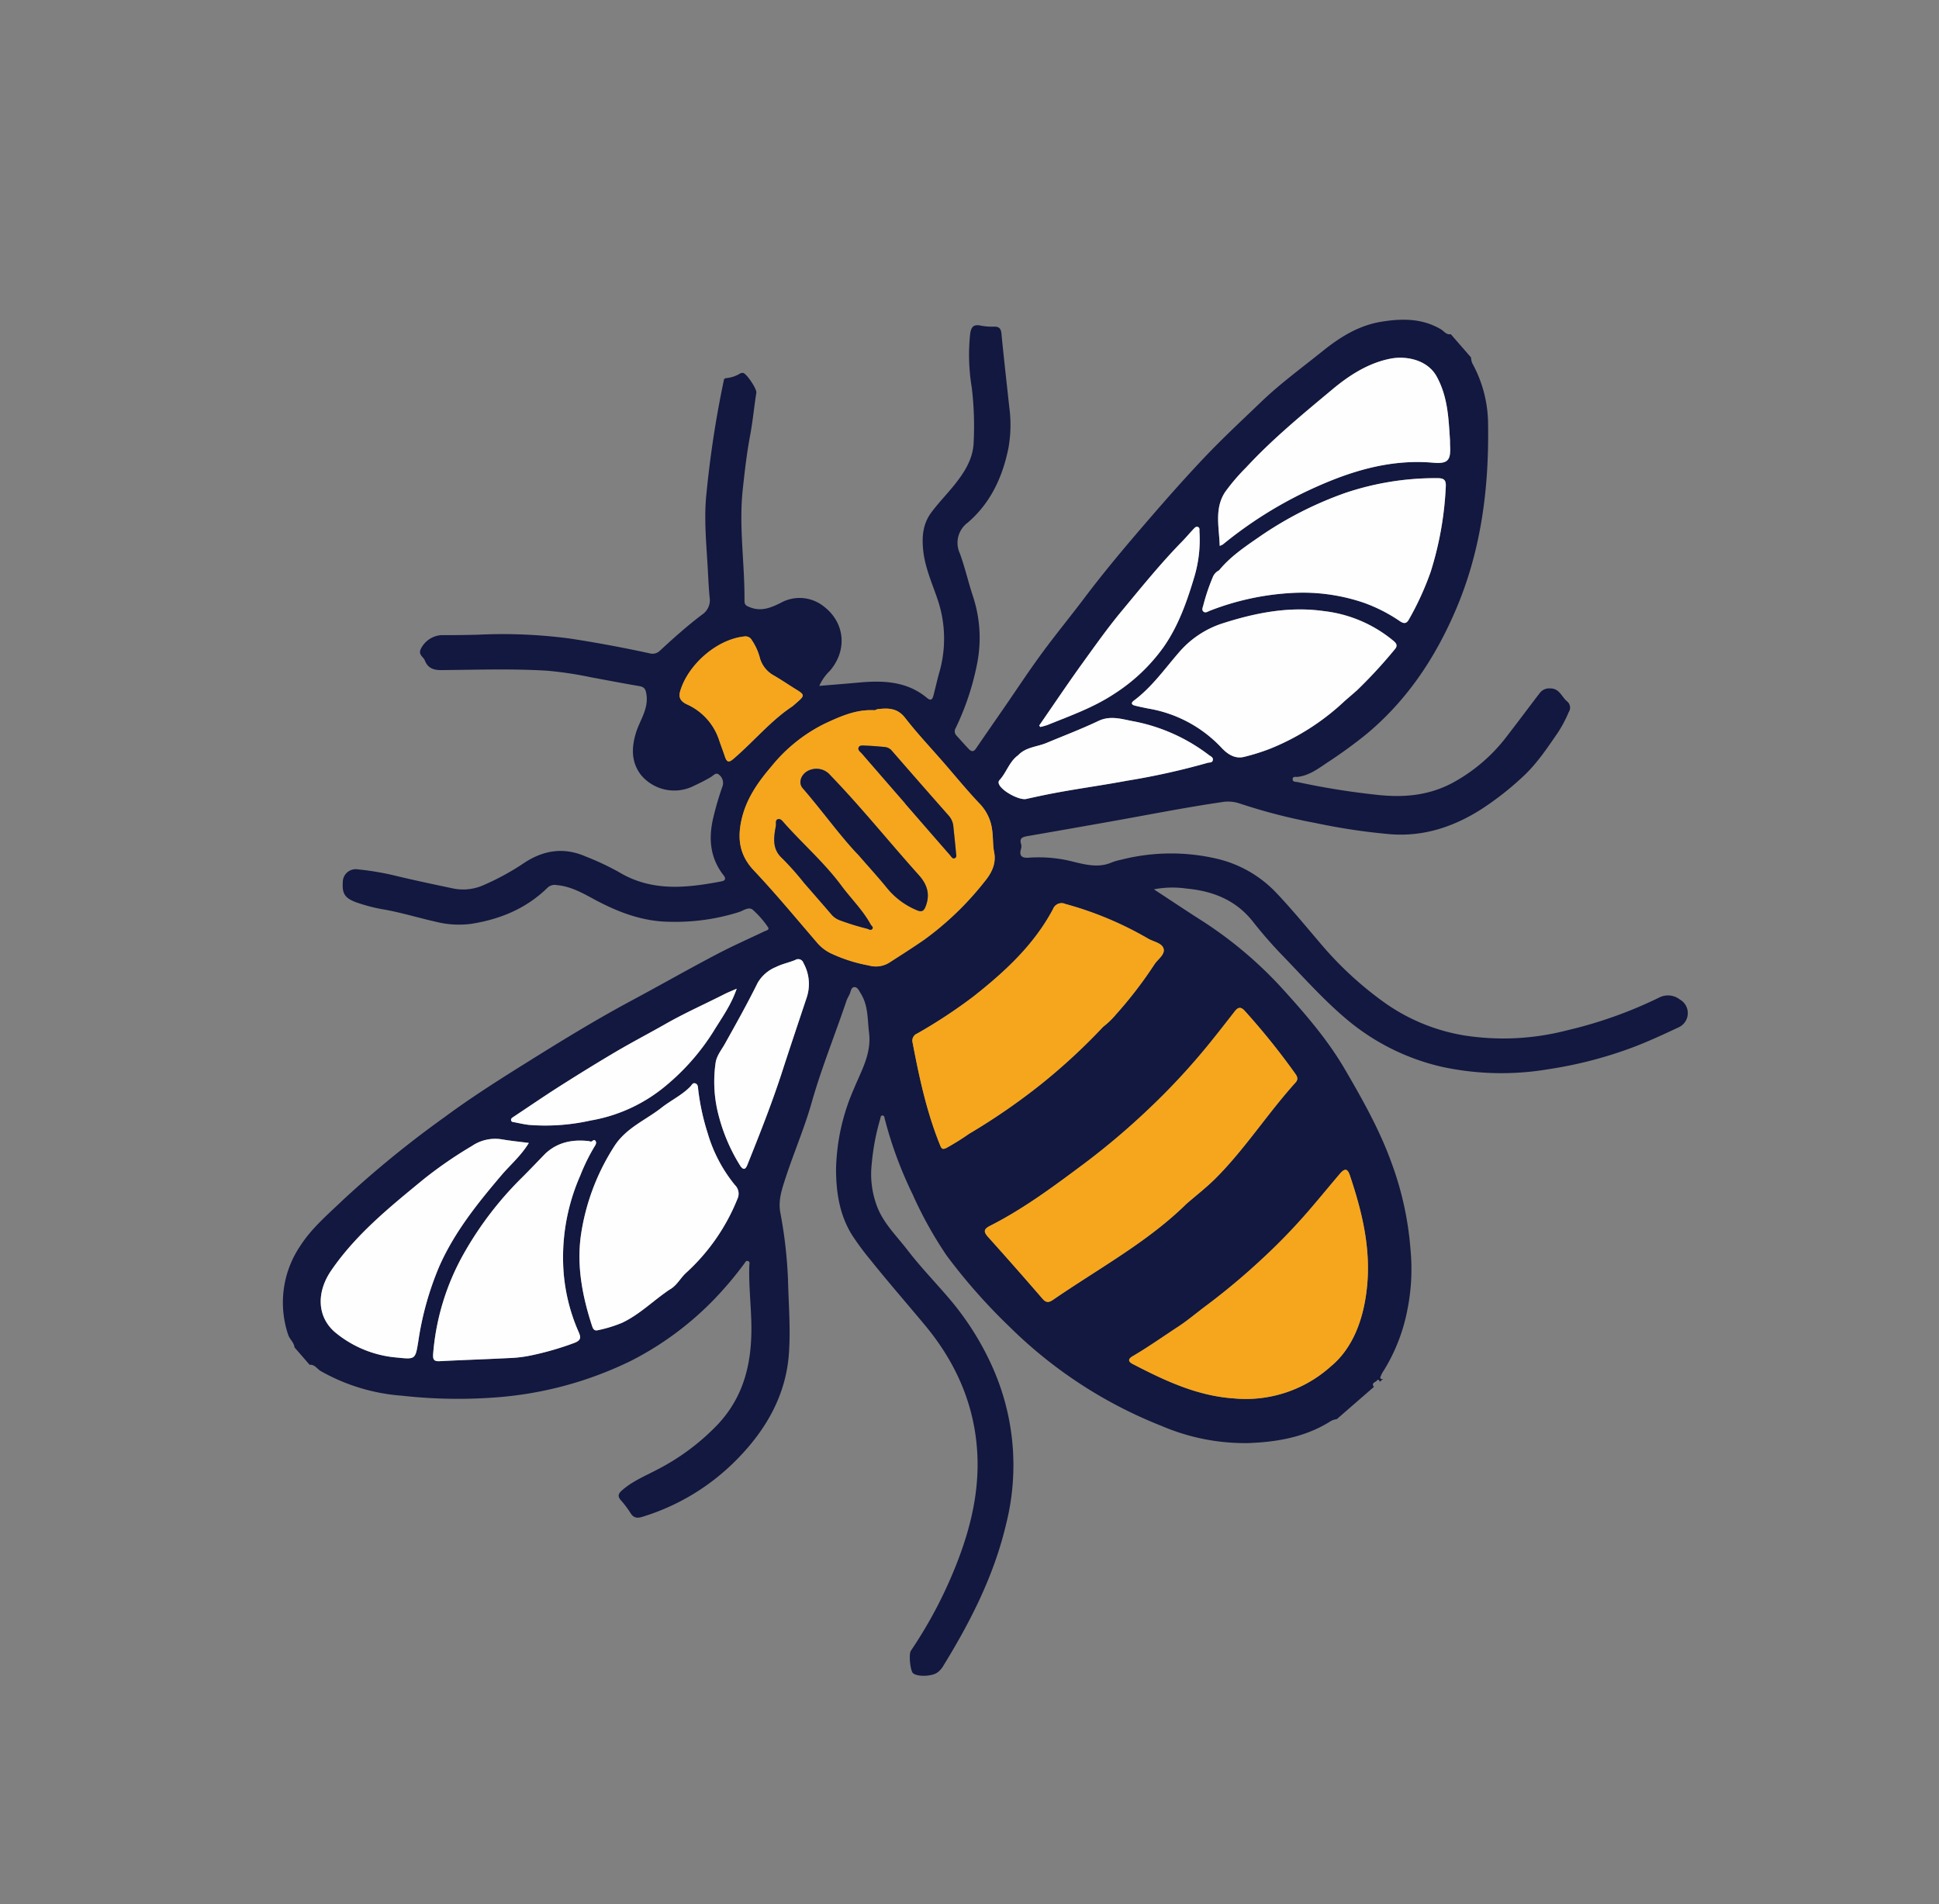 <?xml version="1.0" encoding="UTF-8"?> <svg xmlns="http://www.w3.org/2000/svg" xmlns:xlink="http://www.w3.org/1999/xlink" width="402.483" height="395.303" viewBox="0 0 402.483 395.303"><rect x="0" y="0" width="402.483" height="395.303" fill="#808080" stroke="none"/><defs><clipPath id="clip-path"><rect id="Rectangle_123" data-name="Rectangle 123" width="319.137" height="246.36" fill="none"></rect></clipPath></defs><g id="Manchester_Bees_2" data-name="Manchester Bees 2" transform="translate(-1334.304 -433.043)"><g id="Group_208" data-name="Group 208" transform="translate(1334.304 642.416) rotate(-41)"><g id="Group_208-2" data-name="Group 208" transform="translate(0 0)" clip-path="url(#clip-path)"><path id="Path_566" data-name="Path 566" d="M166.271,246.36h-.957c.214-.326.132-.67-.242-.586-.464.1-1.294-.468-1.354.586H153.5a3.39,3.39,0,0,0-1.6-.577c-5.995-1-11.048-4.106-15.6-7.8a43.877,43.877,0,0,1-11.139-14.377,93.8,93.8,0,0,1-10.339-36.288,119.545,119.545,0,0,1-.155-19.694,82.909,82.909,0,0,1,3.018-14.278,83.244,83.244,0,0,1,5.9-15.582c.14-.275.411-.58.1-.848s-.56.074-.82.236a47.852,47.852,0,0,0-7.487,5.921,18.876,18.876,0,0,0-5.025,7.65c-1.178,3.448-.849,7.118-1.068,10.683-.274,4.45-.022,8.931-.071,13.4a59.008,59.008,0,0,1-2.361,15.859A49.956,49.956,0,0,1,87.367,217.8c-8.948,6.444-18.978,10.466-29.391,13.714a4.468,4.468,0,0,1-1.416.155c-1.412-.035-3.836-1.985-4.032-3.2-.121-.751,1.884-3.6,2.718-3.826A92.742,92.742,0,0,0,73.9,217.428c7.449-3.844,14.127-8.611,19.189-15.392,5.854-7.842,8.486-16.8,8.7-26.47.126-5.836.109-11.677.347-17.512a56.6,56.6,0,0,1,.5-6.478c.772-4.951,3.355-8.951,6.448-12.546a43.675,43.675,0,0,1,13.744-10.173c3.6-1.821,7.571-3.076,10.028-6.727,1.563-2.323,3.589-4.35,4.048-7.269.1-.618.364-1.406-.067-1.829-.548-.537-1.155.115-1.713.378-.48.226-1,.371-1.458.638-6.451,3.779-13.126,7.157-19.4,11.258-4.569,2.985-9.532,5.361-14.221,8.172-2.063,1.236-4.212,2.462-5.538,4.663a94.113,94.113,0,0,1-7.911,11.552c-3.281,3.97-6.34,8.147-9.985,11.782-6.147,6.131-13.941,8.806-22.387,9.488A46.475,46.475,0,0,1,31.4,167.084c-.981-.434-1.46-.957-1.346-2.024a21.907,21.907,0,0,0,.263-3.317c-.057-1.222.4-1.562,1.565-1.568,2.8-.013,5.449.872,8.107,1.5A47.14,47.14,0,0,0,55.724,162.9c8.213-.816,14.051-5.219,19.056-11.2,2.6-3.109,4.885-6.481,7.659-9.454.21-.225.566-.4.394-.778-.221-.483-.608-.241-.963-.162-2.174.481-4.351.879-6.572,1.158a65.1,65.1,0,0,1-24.305-1.332A76.5,76.5,0,0,1,24.29,128.1a104.375,104.375,0,0,1-14.016-12.7,40.062,40.062,0,0,1-9.393-14.96C.61,99.615.865,98.579,0,97.97V93.183c.6-.864.349-1.954.737-2.86a20.972,20.972,0,0,1,14.01-12.267c4.179-1.222,8.608-1.164,12.937-1.372a214.3,214.3,0,0,1,27.027.843c6.515.509,12.982,1.461,19.415,2.48,8.641,1.367,17.286,2.776,25.836,4.722,6.666,1.518,13.377,2.853,20.029,4.436,3.456.823,6.859,1.876,10.285,2.826.426.118,1.077.537,1.134-.226a19.413,19.413,0,0,0-.024-4.757c-.184-1.056-1.568-1.123-2.465-1.5a43.8,43.8,0,0,1-12.157-7.893c-4.379-3.867-6.954-8.858-8.953-14.237-.919-2.474-1.879-4.964-3.778-6.921a2.157,2.157,0,0,0-1.786-.838c-6.175.373-11.751-1.515-16.9-4.742a19.611,19.611,0,0,1-5.214-5.1c-2.137-2.9-4.045-5.96-6.293-8.787a34.8,34.8,0,0,1-3.615-5.236c-1.129-2.123-.984-3.192.7-4.886a2.68,2.68,0,0,1,4.056,0,58.371,58.371,0,0,1,4.584,5.493c2.481,3.5,5.068,6.933,7.66,10.356a10.339,10.339,0,0,0,5.084,3.7,52.137,52.137,0,0,0,9.449,2.111c4.855.6,8.533,2.83,10.71,7.389a56.953,56.953,0,0,1,3.072,6.946c2.442,7.592,8.407,11.725,14.825,15.457.706.41,1.1.18,1.143-.648.244-4.681,2.718-7.983,6.428-10.586a63.327,63.327,0,0,1,5.5-3.51,2.13,2.13,0,0,0,1.053-2.3c-.091-.862-.978-.639-1.558-.744-1.467-.265-2.9-.658-4.329-1.064a9,9,0,0,1-6.369-8.672c.158-3.433,2.2-5.657,4.907-7.369,2.319-1.469,5.2-1.977,6.882-4.561.673-1.033.725-1.52,0-2.4-2.142-2.6-4.21-5.257-6.312-7.888a76.577,76.577,0,0,0-5.989-7.021c-5.23-5.137-10.927-9.746-16.49-14.5C113.985,6,113.4,4.877,113.963,3.329c.275-.753-.241-1.73.763-2.287a5.083,5.083,0,0,1,5.29.559q2.866,2.509,5.807,4.928a106.105,106.105,0,0,1,13.935,13.193q5.4,6.38,10.4,13.089a2.174,2.174,0,0,0,1.895.982c3.881-.119,7.765-.173,11.636.092a3.566,3.566,0,0,0,3.476-1.659c1.037-1.462,2.151-2.871,3.254-4.285,3.362-4.3,6.5-8.844,10.52-12.542A214.61,214.61,0,0,1,199.141,0h.319a6.88,6.88,0,0,0,2.722,1.243,1.112,1.112,0,0,1,.829.4c.414.615-.039,4.356-.647,4.863-2.278,1.907-4.43,3.979-6.749,5.812-3,2.371-5.8,4.938-8.591,7.528-5.67,5.267-9.758,11.88-14.851,17.641-.591.669-.394,1.062-.024,1.773,1.162,2.231,3.167,2.9,5.392,3.485A8.047,8.047,0,0,1,183.8,49.05c1.2,5.512-2.2,10.221-7.782,11.037a10.106,10.106,0,0,0-3.721.922c2.306,1.687,4.471,3.291,6.656,4.866,4.131,2.979,7.731,6.345,8.585,11.715.164,1.031.684.92,1.324.481,1.314-.9,2.6-1.85,3.924-2.729a25.294,25.294,0,0,0,9.768-11.633c1.366-3.3,2.378-6.773,4.468-9.761,1.643-2.347,3.539-4.215,6.479-4.86,2.544-.558,5.138-.739,7.686-1.231,3.114-.6,6.083-1.5,8.373-3.885a67.436,67.436,0,0,0,7.248-8.922,41.1,41.1,0,0,1,7.132-8.7c.973-.824,1.761-1.041,2.646.118a12.6,12.6,0,0,0,2,2.047c.831.686.838,1.249.217,2.122-2.982,4.194-5.9,8.431-8.837,12.66a27.307,27.307,0,0,1-5.65,6.212c-4.854,3.735-10.265,6.176-16.518,6.141a5.205,5.205,0,0,0-5.447,3.773c-1.1,2.864-2.564,5.586-3.753,8.419a27.547,27.547,0,0,1-8.617,11.233,54.994,54.994,0,0,1-12.037,7.106,1.276,1.276,0,0,0-.92,1.314c.03,1.275.035,2.553.1,3.825.036.681.334,1.069,1.15.853,3.281-.867,6.573-1.693,9.861-2.535,4.47-1.146,8.916-2.4,13.414-3.415,4.7-1.066,9.463-1.864,14.179-2.867,7.01-1.49,14.089-2.586,21.175-3.6,5.563-.8,11.134-1.533,16.738-2.078,5.549-.539,11.1-.718,16.654-.991,5.462-.269,10.916.209,16.374.414,4.7.176,9.213.891,13.252,3.384,3.662,2.259,6.878,4.986,8.319,9.3.24.717.062,1.649.887,2.132v6.383a4.092,4.092,0,0,0-.588,1.056,26.391,26.391,0,0,1-5.72,11.6c-8.5,10.108-18.16,18.811-30.172,24.681-9.837,4.806-20.072,7.656-31.108,7.442a98.948,98.948,0,0,1-10.143-.882c-2.207-.272-4.553-.439-6.528-1.773-.312-.211-.652-.788-1.076-.377-.5.486.1.844.362,1.195a154.073,154.073,0,0,0,10.5,12.591c3.706,4.067,7.9,7.232,13.433,8.558a35.147,35.147,0,0,0,15.28.1c3.639-.722,7.262-1.524,10.9-2.262a2.434,2.434,0,0,1,2.155.683c1.508,1.251.686,2.869.909,4.314a1.68,1.68,0,0,1-1.206,1.954,26.745,26.745,0,0,1-4.438,1.715c-3.854,1-7.693,2.058-11.709,2.158a62.582,62.582,0,0,1-10.633-.545c-6.824-1-12.91-3.546-17.77-8.475A130.071,130.071,0,0,1,231.3,149.987a118.53,118.53,0,0,1-9.1-13.208,7.6,7.6,0,0,0-2.6-2.7c-6.574-4.215-13.352-8.088-20.049-12.1q-7.584-4.539-15.145-9.114c-.855-.519-1.527-.761-2.027.392a1.682,1.682,0,0,1-.617.719c-1.449.9-1.13,1.687.054,2.549a28.76,28.76,0,0,1,6.426,6.762c1.529,2.151,3.085,4.337,5.809,5.2a10.666,10.666,0,0,1,1.732.8A41.856,41.856,0,0,1,211.1,142.309a24.731,24.731,0,0,1,4.6,13.169c.231,4.935.059,9.89.029,14.836a72.744,72.744,0,0,0,1.812,16.565,39.863,39.863,0,0,0,8.171,16.7,52.571,52.571,0,0,0,16.777,13.2,90.038,90.038,0,0,0,18.918,7.428,4,4,0,0,1,2.988,3.106,3.243,3.243,0,0,1-3.825,4.255c-3.457-.985-6.927-1.971-10.287-3.233a86.7,86.7,0,0,1-16.007-8.005,58.478,58.478,0,0,1-16.247-14.761,46.932,46.932,0,0,1-8.541-20.646c-.96-6.154-1.019-12.455-1.35-18.7a92.01,92.01,0,0,1-.013-9.251c.273-5.711-2.13-10.267-5.922-14.225a20.3,20.3,0,0,0-5.19-4.3c1.07,3.8,2.026,7.3,3.044,10.785a84.3,84.3,0,0,1,3.543,21.754c.167,7.26.187,14.516-1.19,21.744-1.332,7-2.753,13.949-5.3,20.61a66.52,66.52,0,0,1-9.015,16.568,42.717,42.717,0,0,1-8.443,8.782,37.354,37.354,0,0,1-12.075,6.424,5.961,5.961,0,0,0-1.471.571c-.36.219-.225.521.152.678M181.336,89.811h-.008c0-4.039-.167-8.087.06-12.113.146-2.59-1.3-3.854-3.09-5.078-.209-.143-.533-.144-.705-.311-2.7-2.628-6.194-3.672-9.649-4.659a33,33,0,0,0-14.049-.554c-4.281.637-8.4,1.633-12,4.287-3.3,2.434-5.162,5.3-4.982,9.647.275,6.685.093,13.389.066,20.085a8.773,8.773,0,0,0,.644,3.231,31.936,31.936,0,0,0,4.349,7.2,5.257,5.257,0,0,0,3.6,2.352c2.886.418,5.761.853,8.665,1.173a63.277,63.277,0,0,0,17.418-.916c2.225-.371,4.225-1.248,5.379-3.271.778-1.365,1.887-2.452,2.71-3.75a9.471,9.471,0,0,0,1.638-5.688c-.182-3.871-.051-7.757-.051-11.636M159.27,192.156c2.695,0,5.418.162,8.114-.03,8.607-.613,16.923-3.085,25.469-4.111.864-.1,1.107-.571,1.194-1.377a145.777,145.777,0,0,0,.648-16.705c-.007-1.286-.519-1.579-1.653-1.356-2.71.533-5.42,1.069-8.139,1.547a140.28,140.28,0,0,1-18.511,2.021,151.594,151.594,0,0,1-17.514-.208c-7.847-.586-15.675-1.155-23.331-3.079-1.45-.365-1.882-.021-1.856,1.463q.144,8.527.113,17.057c0,1.184.426,1.522,1.539,1.649,3.323.378,6.635.861,9.947,1.337,7.948,1.143,15.894,2.29,23.98,1.791M170.4,153.073a17.142,17.142,0,0,0,3.683-.2,86.06,86.06,0,0,0,12.787-2.6c1.22-.353,3.049-.071,3.582-1.224.516-1.117-.65-2.46-1.069-3.7a71.416,71.416,0,0,0-8.226-16.659,1.9,1.9,0,0,0-2.64-.891c-7.863,3.021-16.077,3.253-24.34,2.861a105.984,105.984,0,0,1-13.872-1.859,1.594,1.594,0,0,0-1.977.811c-3.716,6.385-7.277,12.839-9.677,19.867-.26.761-.144.992.617,1.219a53.3,53.3,0,0,0,5.5.879,132.34,132.34,0,0,0,18.33,2.039,126.193,126.193,0,0,0,17.3-.553m-10.666,84.211c5.894.161,11.624-2.875,16.672-7.67,5.813-5.52,9.366-12.42,12.36-19.685.573-1.39.186-1.819-1.388-1.582-2.836.428-5.663.911-8.5,1.332a122.7,122.7,0,0,1-14.72,1.387,142.2,142.2,0,0,1-15.443-.249c-2.481-.2-4.969-.2-7.455-.542-3.73-.51-7.48-.878-11.185-1.577-.99-.187-1.463.126-1.036,1.206,2.762,6.974,5.726,13.778,11.206,19.227a26.361,26.361,0,0,0,19.488,8.153M66.654,135.208c1.626.35,3.166-.318,4.755-.383a41.731,41.731,0,0,0,18.215-4.6,2.509,2.509,0,0,0,1.483-2.514,30.519,30.519,0,0,1,2.773-11.784,48.548,48.548,0,0,1,4.515-8.227c.252-.365.647-.783.35-1.3-.286-.5-.777-.22-1.164-.187-2.515.216-4.952-.48-7.426-.606-4.24-.216-8.382-1.693-12.758-.365a46.434,46.434,0,0,0-17.311,9.415c-4.863,4.249-8.051,9.772-10.555,15.69-.269.637-.333,1.117.353,1.461a27.382,27.382,0,0,0,4.779,2.123c3.928,1.108,8.006.765,11.99,1.275m185.839-.282c1.17,0,2.339.013,3.509,0a100.736,100.736,0,0,0,11.378-1.263c.844-.108,1.155-.494,1.024-1.4A27.486,27.486,0,0,0,261.534,118c-4.783-5.5-10.907-9.017-17.5-11.85a19.95,19.95,0,0,0-10.881-1.395c-4.5.637-8.954,1.744-13.558,1.4-.815-.061-.966.315-.527.941.548.783,1.126,1.546,1.713,2.3a26.916,26.916,0,0,1,6.105,16.02c.057,1.765.487,3.67,2.356,4.6a43.273,43.273,0,0,0,5.1,2.224,49.368,49.368,0,0,0,18.155,2.692m-1.826-37.577a2.666,2.666,0,0,0-1.99.248,41.842,41.842,0,0,0-5.214,3.058c-.374.27-.954.473-.864,1.033s.719.588,1.138.745a54.921,54.921,0,0,1,15.4,8.495,39.258,39.258,0,0,1,9.7,11.064,32.638,32.638,0,0,1,3.183,7.786c.2.756.455,1.553,1.635,1.132a60.582,60.582,0,0,0,9.971-4.527,69.107,69.107,0,0,0,13.843-11.167c1.059-1.048,1.04-1.642-.078-2.6a58.615,58.615,0,0,0-16.534-10.255,75.717,75.717,0,0,0-19.551-4.805c-3.6-.409-7.175-.815-10.647-.208M65.655,96.978c-2.216.188-4.43.4-6.647.562a71.559,71.559,0,0,0-19.7,4,50.378,50.378,0,0,0-18.467,11.531c-.877.873-.9,1.322.056,2.072,3.714,2.9,7.368,5.883,11.081,8.789A26.575,26.575,0,0,0,35.87,126.6a61.614,61.614,0,0,0,8.64,4.01c1.265.436,1.71.107,2.068-1.05a38.018,38.018,0,0,1,6.846-12.833A42.169,42.169,0,0,1,68.2,105.156a40.274,40.274,0,0,1,6.146-2.588c.4-.113.882-.262.925-.754.05-.578-.584-.286-.82-.527-.11-.112-.176-.267-.283-.384-2.292-2.486-5-4.053-8.514-3.924M254.1,93.606a4.235,4.235,0,0,0,.7.205,85.506,85.506,0,0,1,20.552,3.136c8.777,2.492,16.995,5.959,23.5,12.689,2.162,2.236,3.127,2.042,5-.386.259-.336.558-.64.814-.977,2.705-3.566,5.457-6.963,6.48-11.633.861-3.93-1.969-7.494-4.848-9.138-4.055-2.314-8.675-2.977-13.218-3.07-8.055-.163-16.133-.391-24.174.484a42.143,42.143,0,0,0-6.587.976c-4,1.1-5.749,4.686-8.225,7.713M64.552,93.059c-1.326-1.5-2.59-2.831-3.745-4.251a8.584,8.584,0,0,0-5.583-3.024,87.476,87.476,0,0,0-12.158-1.37c-9-.243-18-.591-26.871,1.724-5.252,1.37-8.487,5.287-7.788,10.154a23.069,23.069,0,0,0,6.368,12.539c2.513,2.705,2.565,2.652,5.39.3a63.614,63.614,0,0,1,13.508-8.913c7.05-3.321,14.611-4.679,22.239-5.839,2.8-.426,5.681-.374,8.64-1.321m30,32.427c-.123,1.265.526,1.136,1.25.765,6.163-3.155,12.307-6.342,18.242-9.919,4.581-2.761,9.195-5.466,13.8-8.188a8.924,8.924,0,0,0,4.233-5.883,1.133,1.133,0,0,0-.838-1.576c-1.355-.437-2.62-1.183-3.991-1.526a7.777,7.777,0,0,0-5.009-.032c-4.444,1.854-8.972,3.482-13.5,5.113-1.372.494-2.9.719-4.051,1.735a27.435,27.435,0,0,0-6.725,8.761,37.119,37.119,0,0,0-3.407,10.75M118.131,97.2c-1.127-.348-1.876-.617-2.644-.81-4.464-1.121-8.87-2.471-13.39-3.374-3.842-.767-7.655-1.681-11.506-2.4C86.153,89.8,81.7,89.074,77.234,88.4c-3.821-.576-7.663-1.017-11.5-1.515-.311-.041-.666-.128-.867.19-.221.347.091.589.277.827.62.794,1.212,1.614,1.891,2.354a42.958,42.958,0,0,0,10.244,7.7,32.939,32.939,0,0,0,16.743,4.8,46.941,46.941,0,0,0,14.712-2.049c3.05-.969,6.217-1.669,9.393-3.506m75.864,1.752c-2.256-.212-4.175,1.141-6.338,1.364a.708.708,0,0,0-.562.5c-.583,1.355.9,5.371,2.22,6.087,1.724.934,3.443,1.878,5.135,2.868,4.427,2.589,8.721,5.407,13.136,8a148.264,148.264,0,0,0,15.062,8.176c.369.163.68.623,1.139.324.536-.349.241-.891.142-1.313a37.264,37.264,0,0,0-7.1-15.447c-1.569-1.916-2.8-4.221-5.566-4.992-3.757-1.047-7.429-2.4-11.136-3.626-2.036-.675-3.808-2.184-6.135-1.937m7.353-1.788-.025.379a13.113,13.113,0,0,0,1.416.678c4.812,1.65,9.566,3.521,14.652,4.2A37.336,37.336,0,0,0,231.6,101.8c5.258-1.336,9.912-4,14.444-6.884a26.946,26.946,0,0,0,6.859-6.347c.186-.242.52-.458.391-.812-.163-.444-.6-.4-.96-.362-1.161.115-2.317.3-3.48.4-6.411.519-12.733,1.647-19.072,2.686-4.3.7-8.527,1.733-12.76,2.721-5.248,1.225-10.452,2.637-15.675,3.969m-36.041-36.61H166.7c1.993-.005,2.105-.184,1.492-2.132-.557-1.771-1.019-3.575-1.627-5.328a6,6,0,0,1,.331-4.762,11.656,11.656,0,0,0,1.057-3.657,1.469,1.469,0,0,0-.556-1.542c-4.877-3.491-12.989-3.255-17.667-.2-1.184.772-1.2,1.737-.715,2.884a12.331,12.331,0,0,1,.258,9.915c-.474,1.123-.872,2.274-1.345,3.388-.567,1.332-.279,1.63,1.126,1.634,5.565.015,11.118-.9,16.252-.2" transform="translate(0 0)" fill="#12183f"></path><path id="Path_567" data-name="Path 567" d="M44.432,23.206c0,3.88-.13,7.765.051,11.636a9.473,9.473,0,0,1-1.638,5.688c-.822,1.3-1.931,2.385-2.71,3.75-1.154,2.024-3.154,2.9-5.379,3.271a63.246,63.246,0,0,1-17.418.916c-2.9-.32-5.779-.754-8.665-1.172a5.258,5.258,0,0,1-3.6-2.352,31.953,31.953,0,0,1-4.349-7.2A8.777,8.777,0,0,1,.078,34.51c.027-6.7.209-13.4-.066-20.084-.179-4.351,1.683-7.214,4.982-9.647,3.6-2.654,7.715-3.651,12-4.287a33,33,0,0,1,14.049.554c3.456.987,6.951,2.032,9.649,4.659.172.168.5.168.705.312,1.786,1.225,3.236,2.489,3.09,5.078-.228,4.026-.06,8.074-.06,12.113ZM18.5,26.242c0,3.709.074,6.369-.021,9.024A15.82,15.82,0,0,0,20.109,42.8c.5,1.053,1,1.124,1.977.6,2.352-1.258,3.171-3.241,3.131-5.787-.144-9.242.225-18.487-.262-27.726a3.758,3.758,0,0,0-2.3-3.517c-1.771-.807-3.793.135-3.8,1.806-.007,6.374-.642,12.735-.363,18.062M6.169,23.408h.01c0,2.866.013,5.732-.01,8.6a4.218,4.218,0,0,0,.474,1.815,52.987,52.987,0,0,0,3.2,5.159c.178.3.278.789.734.722.52-.076.3-.578.378-.911.735-3.329.433-6.733.7-10.1.462-5.853-.359-11.7-.426-17.55-.006-.542.085-1.272-.493-1.5s-.843.5-1.243.815c-.333.26-.663.523-.981.8-1.555,1.361-2.685,2.794-2.4,5.151a58.531,58.531,0,0,1,.061,7m26.67,1.123h-.022c0,4.729-.005,9.46.01,14.189,0,.394-.181.956.326,1.124s.715-.373.946-.692c1.089-1.505,2.144-3.035,3.216-4.553A3.89,3.89,0,0,0,38,32.207q-.079-8.845-.066-17.692a2.187,2.187,0,0,0-.583-1.6c-.954-1-1.914-1.989-2.922-2.929-.327-.305-.748-.808-1.216-.6-.585.254-.363.931-.365,1.437q-.017,6.854-.007,13.708" transform="translate(136.904 66.605)" fill="#f6a61c"></path><path id="Path_568" data-name="Path 568" d="M35.58,23.647c-8.086.5-16.032-.648-23.98-1.791-3.312-.477-6.624-.96-9.948-1.337C.54,20.393.11,20.054.114,18.87Q.143,10.342,0,1.813C-.024.329.407-.015,1.857.349,9.513,2.274,17.342,2.843,25.188,3.429A151.438,151.438,0,0,0,42.7,3.636,140.262,140.262,0,0,0,61.213,1.616C63.933,1.137,66.643.6,69.352.068c1.134-.223,1.646.07,1.654,1.356a145.945,145.945,0,0,1-.648,16.7c-.088.806-.331,1.274-1.195,1.378C60.618,20.533,52.3,23,43.7,23.617c-2.7.192-5.421.03-8.115.03" transform="translate(123.69 168.509)" fill="#f6a61c"></path><path id="Path_569" data-name="Path 569" d="M41.874,25.48a126.31,126.31,0,0,1-17.3.554A132.247,132.247,0,0,1,6.24,23.993a53.493,53.493,0,0,1-5.5-.878c-.76-.227-.876-.458-.617-1.219C2.524,14.868,6.085,8.415,9.8,2.029a1.6,1.6,0,0,1,1.977-.811A106.016,106.016,0,0,0,25.651,3.077c8.263.393,16.477.16,24.34-2.861a1.9,1.9,0,0,1,2.64.891,71.378,71.378,0,0,1,8.226,16.66c.42,1.237,1.586,2.579,1.069,3.7-.533,1.152-2.361.87-3.582,1.225a85.958,85.958,0,0,1-12.787,2.595,17.041,17.041,0,0,1-3.683.2" transform="translate(128.527 127.593)" fill="#f6a61c"></path><path id="Path_570" data-name="Path 570" d="M30.853,29a26.361,26.361,0,0,1-19.488-8.153C5.883,15.4,2.92,8.592.158,1.618-.27.538.2.226,1.194.412c3.7.7,7.455,1.067,11.185,1.577,2.486.34,4.974.34,7.455.542a142.207,142.207,0,0,0,15.443.249A122.859,122.859,0,0,0,50,1.394C52.834.973,55.661.49,58.5.062c1.573-.237,1.96.191,1.387,1.582-2.994,7.266-6.547,14.166-12.36,19.685-5.049,4.794-10.778,7.83-16.672,7.67" transform="translate(128.882 208.285)" fill="#f6a61c"></path><path id="Path_571" data-name="Path 571" d="M17.312,30.51c-3.984-.51-8.061-.167-11.99-1.274A27.411,27.411,0,0,1,.543,27.113c-.686-.344-.623-.824-.353-1.46,2.5-5.918,5.693-11.441,10.555-15.69A46.434,46.434,0,0,1,28.057.548C32.432-.78,36.574.7,40.814.912c2.474.126,4.911.822,7.426.606.385-.033.877-.312,1.164.187.3.517-.1.936-.35,1.3a48.5,48.5,0,0,0-4.516,8.227,30.532,30.532,0,0,0-2.773,11.784,2.508,2.508,0,0,1-1.482,2.514,41.752,41.752,0,0,1-18.215,4.6c-1.588.065-3.128.734-4.755.382" transform="translate(49.341 104.698)" fill="#fefefe"></path><path id="Path_572" data-name="Path 572" d="M33.671,30.392A49.386,49.386,0,0,1,15.515,27.7a43.334,43.334,0,0,1-5.1-2.224c-1.87-.926-2.3-2.832-2.356-4.6A26.929,26.929,0,0,0,1.955,4.858C1.367,4.1.789,3.341.241,2.559c-.439-.626-.287-1,.527-.941,4.6.346,9.055-.761,13.558-1.4a19.954,19.954,0,0,1,10.881,1.4c6.6,2.833,12.722,6.349,17.5,11.85a27.475,27.475,0,0,1,6.869,14.26c.132.908-.179,1.295-1.024,1.4A100.89,100.89,0,0,1,37.178,30.39c-1.169.016-2.338,0-3.508,0" transform="translate(218.822 104.534)" fill="#fefefe"></path><path id="Path_573" data-name="Path 573" d="M8.077.308c3.471-.606,7.048-.2,10.647.208A75.718,75.718,0,0,1,38.275,5.323,58.623,58.623,0,0,1,54.809,15.577c1.118.959,1.137,1.552.077,2.6A69.082,69.082,0,0,1,41.044,29.344a60.533,60.533,0,0,1-9.972,4.527c-1.179.42-1.433-.376-1.635-1.132a32.611,32.611,0,0,0-3.183-7.786,39.255,39.255,0,0,0-9.7-11.064,54.933,54.933,0,0,0-15.4-8.5C.729,5.238.1,5.2.009,4.649S.5,3.885.873,3.616A41.942,41.942,0,0,1,6.087.557,2.666,2.666,0,0,1,8.077.308" transform="translate(242.589 97.041)" fill="#fefefe"></path><path id="Path_574" data-name="Path 574" d="M45.471.007c3.512-.128,6.223,1.439,8.514,3.925.107.116.173.271.284.384.235.24.869-.052.819.527-.042.493-.529.641-.925.754a40.274,40.274,0,0,0-6.146,2.588A42.171,42.171,0,0,0,33.24,19.753a38.021,38.021,0,0,0-6.846,12.832c-.359,1.158-.8,1.486-2.068,1.051a61.825,61.825,0,0,1-8.64-4.01A26.615,26.615,0,0,1,11.8,26.957C8.086,24.05,4.43,21.071.716,18.168c-.96-.751-.932-1.2-.056-2.072A50.37,50.37,0,0,1,19.128,4.564a71.612,71.612,0,0,1,19.7-4C41.041.408,43.255.2,45.471.007" transform="translate(20.184 96.971)" fill="#fefefe"></path><path id="Path_575" data-name="Path 575" d="M0,9.327C2.475,6.3,4.225,2.713,8.225,1.614A42.044,42.044,0,0,1,14.812.638C22.852-.238,30.931-.01,38.986.154c4.543.092,9.162.755,13.218,3.07,2.88,1.643,5.709,5.209,4.848,9.137-1.024,4.67-3.775,8.068-6.481,11.633-.256.337-.554.641-.813.976-1.876,2.428-2.84,2.623-5,.387-6.509-6.73-14.727-10.2-23.5-12.689A85.5,85.5,0,0,0,.7,9.533,4.236,4.236,0,0,1,0,9.327" transform="translate(254.096 84.278)" fill="#fefefe"></path><path id="Path_576" data-name="Path 576" d="M56.24,8.82c-2.96.948-5.842.9-8.64,1.321C39.971,11.3,32.411,12.659,25.36,15.981a63.652,63.652,0,0,0-13.507,8.913c-2.825,2.352-2.877,2.4-5.39-.3A23.064,23.064,0,0,1,.095,12.054C-.605,7.186,2.63,3.269,7.882,1.9,16.754-.416,25.754-.068,34.754.176A87.484,87.484,0,0,1,46.912,1.545a8.583,8.583,0,0,1,5.582,3.024C53.649,5.99,54.913,7.322,56.24,8.82" transform="translate(8.312 84.24)" fill="#fefefe"></path><path id="Path_577" data-name="Path 577" d="M.015,26.767a37.073,37.073,0,0,1,3.407-10.75,27.417,27.417,0,0,1,6.725-8.762C11.3,6.241,12.827,6.015,14.2,5.521,18.728,3.89,23.256,2.263,27.7.408A7.789,7.789,0,0,1,32.71.44c1.371.343,2.637,1.089,3.991,1.527a1.133,1.133,0,0,1,.837,1.576,8.923,8.923,0,0,1-4.232,5.883c-4.6,2.722-9.218,5.427-13.8,8.187-5.935,3.577-12.08,6.764-18.242,9.919-.724.371-1.373.5-1.25-.765" transform="translate(94.54 98.719)" fill="#fefefe"></path><path id="Path_578" data-name="Path 578" d="M53.336,10.356c-3.177,1.838-6.344,2.538-9.393,3.507a46.99,46.99,0,0,1-14.713,2.049,32.942,32.942,0,0,1-16.742-4.8,42.977,42.977,0,0,1-10.244-7.7C1.565,2.673.973,1.852.353,1.059.168.822-.145.579.076.232c.2-.318.556-.23.868-.19,3.833.5,7.674.94,11.5,1.515C16.9,2.23,21.36,2.954,25.8,3.777c3.852.713,7.665,1.628,11.506,2.4,4.52.9,8.926,2.253,13.39,3.374.769.193,1.518.462,2.644.809" transform="translate(64.794 86.845)" fill="#fefefe"></path><path id="Path_579" data-name="Path 579" d="M7.029.027c2.327-.248,4.1,1.262,6.136,1.936C16.871,3.191,20.544,4.542,24.3,5.59c2.765.771,4,3.075,5.566,4.991a37.267,37.267,0,0,1,7.1,15.448c.1.42.394.963-.142,1.313-.458.3-.769-.161-1.139-.324a148.339,148.339,0,0,1-15.062-8.176c-4.415-2.592-8.71-5.41-13.136-8C5.794,9.853,4.074,8.91,2.351,7.975,1.028,7.259-.452,3.243.131,1.887a.708.708,0,0,1,.562-.5C2.856,1.166,4.775-.185,7.029.027" transform="translate(186.965 98.927)" fill="#fefefe"></path><path id="Path_580" data-name="Path 580" d="M.025,9.792C5.248,8.46,10.452,7.047,15.7,5.823c4.233-.988,8.46-2.016,12.76-2.721C34.8,2.064,41.121.936,47.532.416c1.162-.094,2.317-.28,3.479-.4.359-.035.8-.083.96.362.13.354-.2.571-.391.812a26.908,26.908,0,0,1-6.859,6.347c-4.532,2.881-9.186,5.548-14.444,6.884a37.318,37.318,0,0,1-14.208.618c-5.087-.674-9.841-2.545-14.653-4.2A13.111,13.111,0,0,1,0,10.171l.025-.379" transform="translate(201.323 87.372)" fill="#fefefe"></path><path id="Path_581" data-name="Path 581" d="M17.651,19.976c-5.134-.707-10.687.212-16.252.2-1.4,0-1.693-.3-1.126-1.634.473-1.114.871-2.265,1.345-3.388A12.331,12.331,0,0,0,1.36,5.237C.879,4.089.891,3.124,2.075,2.352c4.678-3.052,12.79-3.288,17.667.2A1.469,1.469,0,0,1,20.3,4.1a11.656,11.656,0,0,1-1.057,3.657,6,6,0,0,0-.331,4.762c.608,1.753,1.07,3.556,1.627,5.328.614,1.948.5,2.127-1.492,2.132H17.651" transform="translate(147.656 40.578)" fill="#f6a61c"></path><path id="Path_582" data-name="Path 582" d="M.071,20.162C-.208,14.834.427,8.473.434,2.1.436.427,2.459-.514,4.23.293a3.757,3.757,0,0,1,2.3,3.516c.487,9.239.118,18.485.262,27.726.039,2.547-.78,4.529-3.131,5.787-.974.522-1.473.452-1.977-.6A15.821,15.821,0,0,1,.05,29.186c.1-2.654.021-5.315.021-9.024" transform="translate(155.33 72.686)" fill="#12183f"></path><path id="Path_583" data-name="Path 583" d="M.1,13.808a58.687,58.687,0,0,0-.06-7c-.285-2.356.845-3.791,2.4-5.151.318-.277.648-.542.981-.8.4-.312.668-1.041,1.243-.815s.487.955.493,1.5c.067,5.853.888,11.7.426,17.55-.266,3.364.036,6.768-.7,10.1-.074.333.142.835-.378.911-.456.066-.556-.425-.734-.722a53.035,53.035,0,0,1-3.2-5.159A4.2,4.2,0,0,1,.105,22.4c.023-2.865.01-5.731.01-8.6H.1" transform="translate(142.968 76.205)" fill="#12183f"></path><path id="Path_584" data-name="Path 584" d="M.043,15.193q0-6.854.007-13.708C.051.978-.171.3.414.047c.468-.2.89.3,1.216.6,1.008.94,1.969,1.933,2.922,2.929a2.187,2.187,0,0,1,.583,1.6q0,8.846.066,17.692a3.89,3.89,0,0,1-.683,2.392C3.447,26.779,2.392,28.309,1.3,29.814c-.231.319-.452.856-.946.692s-.324-.731-.326-1.124c-.015-4.729-.01-9.46-.01-14.189Z" transform="translate(169.7 75.944)" fill="#12183f"></path></g></g></g></svg> 